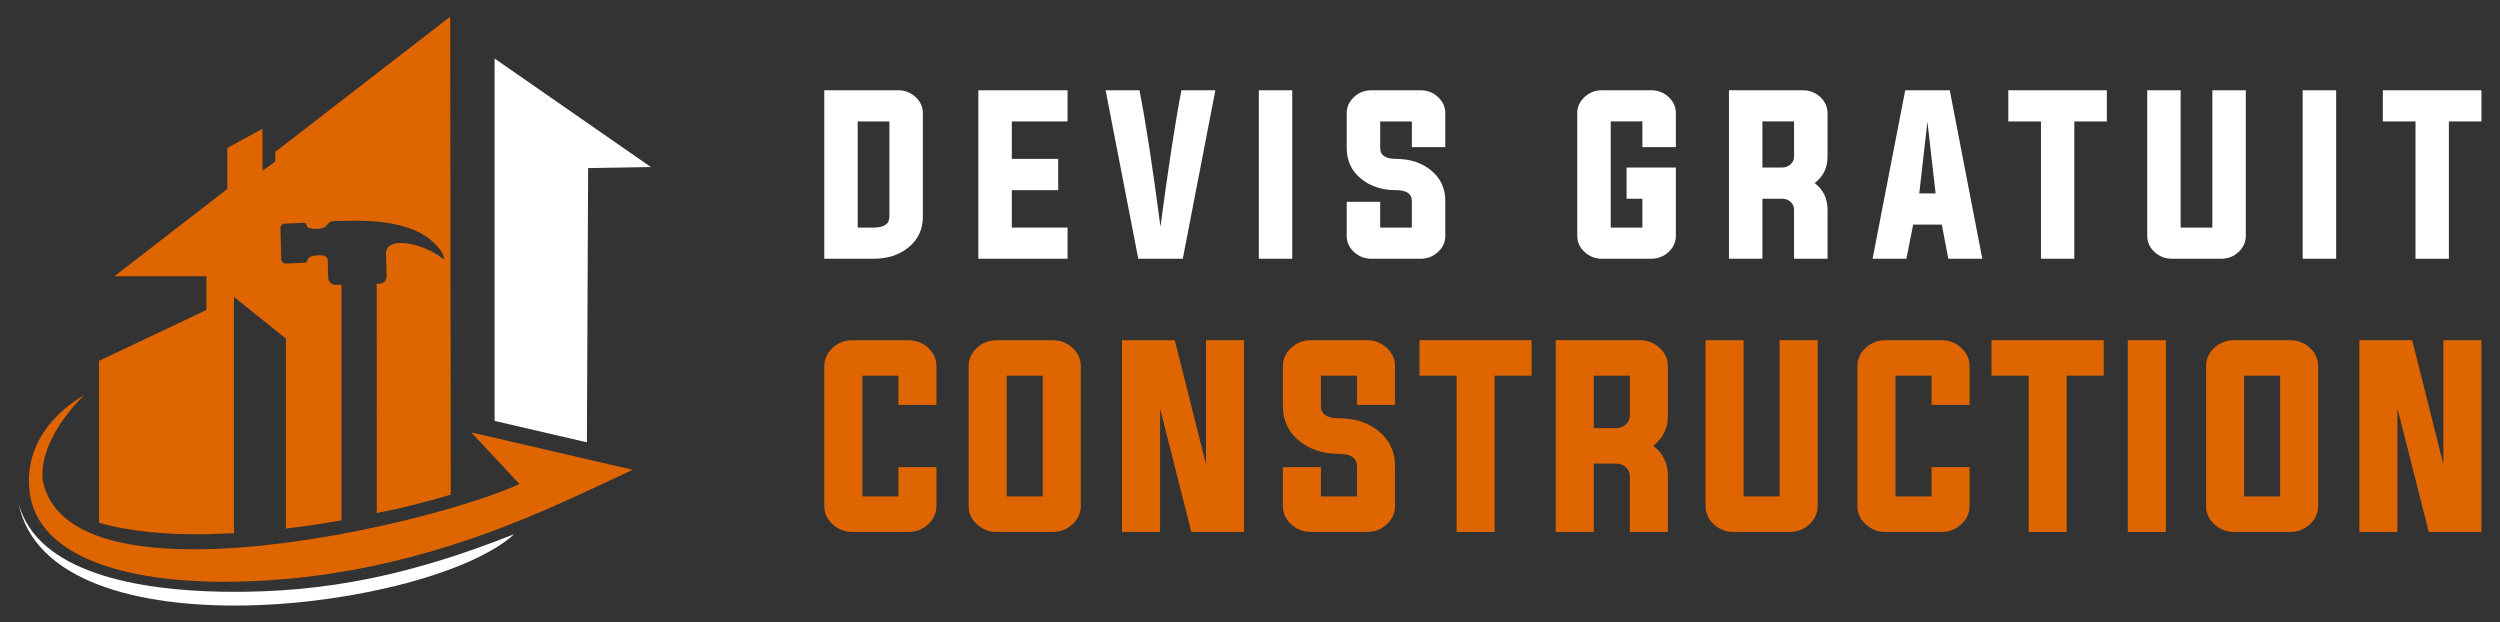 <?xml version="1.0" encoding="utf-8"?>
<!-- Generator: Adobe Illustrator 16.0.0, SVG Export Plug-In . SVG Version: 6.00 Build 0)  -->
<!DOCTYPE svg PUBLIC "-//W3C//DTD SVG 1.1//EN" "http://www.w3.org/Graphics/SVG/1.1/DTD/svg11.dtd">
<svg version="1.1" id="Calque_1" xmlns="http://www.w3.org/2000/svg" xmlns:xlink="http://www.w3.org/1999/xlink" x="0px" y="0px"
	 width="225px" height="56px" viewBox="0 0 225 56" enable-background="new 0 0 225 56" xml:space="preserve">
<rect x="0" y="0" width="225" height="56" fill="#333333" stroke="none"/>
<g>
	<g>
		<g>
			<path fill="#FFFFFF" d="M74.185,8.125h6.651c0.604,0,1.122,0.199,1.559,0.6c0.442,0.408,0.664,0.897,0.664,1.47v9.302
				c0,1.16-0.443,2.092-1.328,2.795c-0.83,0.664-1.867,0.995-3.109,0.995h-4.437V8.125z M77.195,10.929v9.554h1.427
				c0.95,0,1.424-0.328,1.424-0.986v-8.568H77.195z"/>
			<path fill="#FFFFFF" d="M91.062,20.482h5.019v2.804H88.05V8.125h8.031v2.804h-5.019v3.371h4.175v2.815h-4.175V20.482z"/>
			<path fill="#FFFFFF" d="M106.328,8.125h3.054l-2.93,15.162h-4.007L99.505,8.125h3.048c0.55,2.783,1.179,6.877,1.889,12.276
				C105.16,14.995,105.788,10.904,106.328,8.125z"/>
			<path fill="#FFFFFF" d="M113.292,23.287V8.125h3.01v15.162H113.292z"/>
			<path fill="#FFFFFF" d="M127.068,10.929h-2.851v2.395c0,0.65,0.474,0.976,1.423,0.976c1.243,0,2.279,0.332,3.109,0.994
				c0.886,0.706,1.328,1.637,1.328,2.797v3.126c0,0.576-0.22,1.064-0.664,1.469c-0.436,0.402-0.955,0.601-1.557,0.601h-4.43
				c-0.603,0-1.121-0.199-1.558-0.601c-0.442-0.405-0.664-0.894-0.664-1.469v-3.056h3.013v2.321h2.851v-2.392
				c0-0.653-0.476-0.976-1.428-0.976c-1.242,0-2.278-0.334-3.108-0.997c-0.885-0.704-1.328-1.638-1.328-2.794v-3.129
				c0-0.573,0.221-1.062,0.664-1.47c0.437-0.401,0.955-0.6,1.558-0.6h4.43c0.603,0,1.122,0.199,1.557,0.6
				c0.444,0.408,0.664,0.897,0.664,1.47v3.047h-3.009V10.929z"/>
			<path fill="#FFFFFF" d="M147.816,17.884h-1.424v-2.806h4.436v6.138c0,0.576-0.221,1.064-0.662,1.469
				c-0.439,0.402-0.957,0.601-1.561,0.601h-4.432c-0.6,0-1.119-0.199-1.555-0.601c-0.443-0.405-0.666-0.894-0.666-1.469V10.194
				c0-0.573,0.223-1.062,0.666-1.47c0.436-0.401,0.955-0.6,1.555-0.6h4.432c0.604,0,1.121,0.199,1.561,0.6
				c0.441,0.408,0.662,0.897,0.662,1.47v3.047h-3.012v-2.313h-2.85v9.554h2.85V17.884z"/>
			<path fill="#FFFFFF" d="M158.617,17.884v5.402h-3.012V8.125h6.648c0.604,0,1.127,0.199,1.563,0.6
				c0.438,0.408,0.662,0.897,0.662,1.47v3.906c0,0.994-0.385,1.785-1.158,2.375c0.773,0.592,1.158,1.391,1.158,2.396v4.416h-3.014
				v-4.416c0-0.277-0.107-0.511-0.318-0.71c-0.215-0.185-0.469-0.277-0.754-0.277H158.617z M160.393,15.079
				c0.285,0,0.539-0.095,0.754-0.286c0.211-0.187,0.318-0.415,0.318-0.692v-3.172h-2.848v4.15H160.393z"/>
			<path fill="#FFFFFF" d="M172.186,20.213l-0.609,3.074h-3.045l2.938-15.162h4.008l2.928,15.162h-3.057l-0.588-3.074H172.186z
				 M172.734,17.408h1.471l-0.738-6.462L172.734,17.408z"/>
			<path fill="#FFFFFF" d="M183.688,10.929h-2.941V8.125h8.869v2.804h-2.928v12.358h-3V10.929z"/>
			<path fill="#FFFFFF" d="M196.258,20.482h2.854V8.125h3.01v13.092c0,0.576-0.219,1.064-0.662,1.469
				c-0.436,0.402-0.955,0.601-1.559,0.601h-4.43c-0.604,0-1.121-0.199-1.555-0.601c-0.445-0.405-0.666-0.894-0.666-1.469V8.125
				h3.008V20.482z"/>
			<path fill="#FFFFFF" d="M207.24,23.287V8.125h3.014v15.162H207.24z"/>
			<path fill="#FFFFFF" d="M217.396,10.929h-2.939V8.125h8.873v2.804h-2.93v12.358h-3.004V10.929z"/>
		</g>
		<g>
			<path fill="#DF6500" d="M80.856,33.808h-3.243v10.875h3.243v-2.642h3.428v3.479c0,0.651-0.252,1.211-0.755,1.671
				c-0.496,0.457-1.088,0.684-1.774,0.684h-5.039c-0.688,0-1.278-0.227-1.776-0.684c-0.501-0.46-0.754-1.02-0.754-1.671V32.975
				c0-0.655,0.253-1.211,0.754-1.675c0.498-0.456,1.088-0.682,1.776-0.682h5.039c0.686,0,1.278,0.227,1.774,0.682
				c0.503,0.463,0.755,1.02,0.755,1.675v3.466h-3.428V33.808z"/>
			<path fill="#DF6500" d="M94.744,30.618c0.685,0,1.278,0.227,1.774,0.682c0.503,0.463,0.754,1.02,0.754,1.675V45.52
				c0,0.651-0.251,1.211-0.754,1.671c-0.496,0.457-1.089,0.684-1.774,0.684h-5.039c-0.688,0-1.28-0.227-1.775-0.684
				c-0.505-0.46-0.755-1.02-0.755-1.671V32.975c0-0.655,0.25-1.211,0.755-1.675c0.495-0.456,1.087-0.682,1.775-0.682H94.744z
				 M90.601,33.808v10.875h3.244V33.808H90.601z"/>
			<path fill="#DF6500" d="M104.406,36.757v11.118h-3.427V30.618h4.752l2.807,11.168V30.618h3.426v17.257h-4.745L104.406,36.757z"/>
			<path fill="#DF6500" d="M122.125,33.808h-3.243v2.725c0,0.742,0.542,1.111,1.622,1.111c1.414,0,2.595,0.378,3.542,1.132
				c1.004,0.804,1.508,1.863,1.508,3.183v3.561c0,0.651-0.252,1.211-0.755,1.671c-0.497,0.457-1.089,0.684-1.774,0.684h-5.039
				c-0.688,0-1.277-0.227-1.774-0.684c-0.502-0.46-0.754-1.02-0.754-1.671v-3.479h3.425v2.642h3.243v-2.724
				c0-0.74-0.539-1.113-1.621-1.113c-1.415,0-2.592-0.376-3.538-1.131c-1.008-0.802-1.509-1.862-1.509-3.182v-3.558
				c0-0.655,0.252-1.211,0.754-1.675c0.497-0.456,1.087-0.682,1.774-0.682h5.039c0.685,0,1.278,0.227,1.774,0.682
				c0.502,0.463,0.755,1.02,0.755,1.675v3.466h-3.429V33.808z"/>
			<path fill="#DF6500" d="M131.096,33.808h-3.346v-3.19h10.098v3.19h-3.334v14.067h-3.418V33.808z"/>
			<path fill="#DF6500" d="M143.441,41.725v6.15h-3.426V30.618h7.566c0.688,0,1.279,0.227,1.773,0.682
				c0.508,0.463,0.756,1.02,0.756,1.675v4.445c0,1.128-0.438,2.029-1.316,2.704c0.879,0.671,1.316,1.58,1.316,2.722v5.029h-3.424
				v-5.029c0-0.313-0.127-0.581-0.367-0.806c-0.248-0.211-0.531-0.315-0.861-0.315H143.441z M145.459,38.532
				c0.33,0,0.613-0.108,0.861-0.327c0.24-0.208,0.367-0.472,0.367-0.784v-3.612h-3.246v4.724H145.459z"/>
			<path fill="#DF6500" d="M156.92,44.683h3.244V30.618h3.426V45.52c0,0.651-0.25,1.211-0.754,1.671
				c-0.498,0.457-1.088,0.684-1.775,0.684h-5.037c-0.688,0-1.281-0.227-1.775-0.684c-0.504-0.46-0.754-1.02-0.754-1.671V30.618
				h3.426V44.683z"/>
			<path fill="#DF6500" d="M173.838,33.808h-3.244v10.875h3.244v-2.642h3.426v3.479c0,0.651-0.254,1.211-0.756,1.671
				c-0.496,0.457-1.086,0.684-1.771,0.684h-5.043c-0.686,0-1.277-0.227-1.777-0.684c-0.498-0.46-0.752-1.02-0.752-1.671V32.975
				c0-0.655,0.254-1.211,0.752-1.675c0.5-0.456,1.092-0.682,1.777-0.682h5.043c0.686,0,1.275,0.227,1.771,0.682
				c0.502,0.463,0.756,1.02,0.756,1.675v3.466h-3.426V33.808z"/>
			<path fill="#DF6500" d="M182.58,33.808h-3.346v-3.19h10.1v3.19h-3.34v14.067h-3.414V33.808z"/>
			<path fill="#DF6500" d="M191.502,47.875V30.618h3.428v17.257H191.502z"/>
			<path fill="#DF6500" d="M206.107,30.618c0.686,0,1.281,0.227,1.773,0.682c0.506,0.463,0.756,1.02,0.756,1.675V45.52
				c0,0.651-0.25,1.211-0.756,1.671c-0.492,0.457-1.088,0.684-1.773,0.684h-5.037c-0.688,0-1.275-0.227-1.775-0.684
				c-0.504-0.46-0.752-1.02-0.752-1.671V32.975c0-0.655,0.248-1.211,0.752-1.675c0.5-0.456,1.088-0.682,1.775-0.682H206.107z
				 M201.967,33.808v10.875h3.242V33.808H201.967z"/>
			<path fill="#DF6500" d="M215.771,36.757v11.118h-3.428V30.618h4.754l2.805,11.168V30.618h3.428v17.257h-4.74L215.771,36.757z"/>
		</g>
	</g>
	<g>
		<polygon fill-rule="evenodd" clip-rule="evenodd" fill="#FFFFFF" points="58.578,15.034 44.513,5.266 44.513,37.882 
			52.821,39.807 52.931,15.129 		"/>
		<path fill-rule="evenodd" clip-rule="evenodd" fill="#DF6500" d="M18.574,48.081v-0.001c-3.609,0.057-6.959-0.243-9.668-1.04
			V32.476l9.668-4.576v-3.036h-8.278l10.163-7.857v-3.692l3.166-1.725v3.774l1.146-0.821v-0.87L40.517,1.5l0.052,43.017
			c-2.023,0.606-4.28,1.181-6.658,1.688v-0.001c0.63-0.134,1.252-0.274,1.864-0.416l-1.864,0.383
			c-0.003-2.491-0.007-16.114-0.008-20.634l0.264-0.006c0.354-0.009,0.637-0.308,0.628-0.661l-0.052-2.016
			c-0.042-1.63,3.088-1,4.789,0.182c0.154,0.107,0.296,0.219,0.424,0.334c0-0.523-0.384-0.966-0.724-1.334
			c-2.237-2.438-6.876-2.196-9.18-2.137c-0.739,0.018-0.403,0.67-1.476,0.697c-1.512,0.039-0.616-0.56-1.318-0.534l-1.624,0.063
			c-0.222,0.009-0.398,0.192-0.394,0.414l0.072,2.782c0.005,0.222,0.191,0.402,0.413,0.394l1.625-0.063
			c0.478-0.019,0.222-0.436,0.61-0.562c0.425-0.137,1.521-0.277,1.536,0.326l0.04,1.589c0.01,0.353,0.306,0.636,0.661,0.627
			l0.381-0.009l0.157-0.004v0.229v20.978l-0.011,0.002l0.011-0.002l0,0c-0.767,0.136-1.539,0.263-2.316,0.381l0,0
			c-0.892,0.136-1.79,0.258-2.687,0.365V30.476l-4.674-3.751v21.265"/>
		<path fill-rule="evenodd" clip-rule="evenodd" fill="#DF6500" d="M46.744,43.56l-4.331-4.645l14.533,3.367
			c-2.723,1.278-5.267,2.474-7.78,3.568c-9.236,4.018-18.64,6.461-28.755,6.507c-9.375,0.042-16.957-2.331-17.731-7.981
			c-0.807-5.89,4.88-8.795,4.88-8.795s-4.115,3.792-3.71,7.665C6.185,54.989,39.331,47.06,46.744,43.56"/>
		<path fill-rule="evenodd" clip-rule="evenodd" fill="#FFFFFF" d="M1.67,45.3c2.805,13.995,37.2,9.583,44.607,2.775
			c-8.848,3.509-16.702,5.332-26.179,5.183C12.449,53.138,3.332,51.568,1.67,45.3"/>
	</g>
</g>
</svg>
